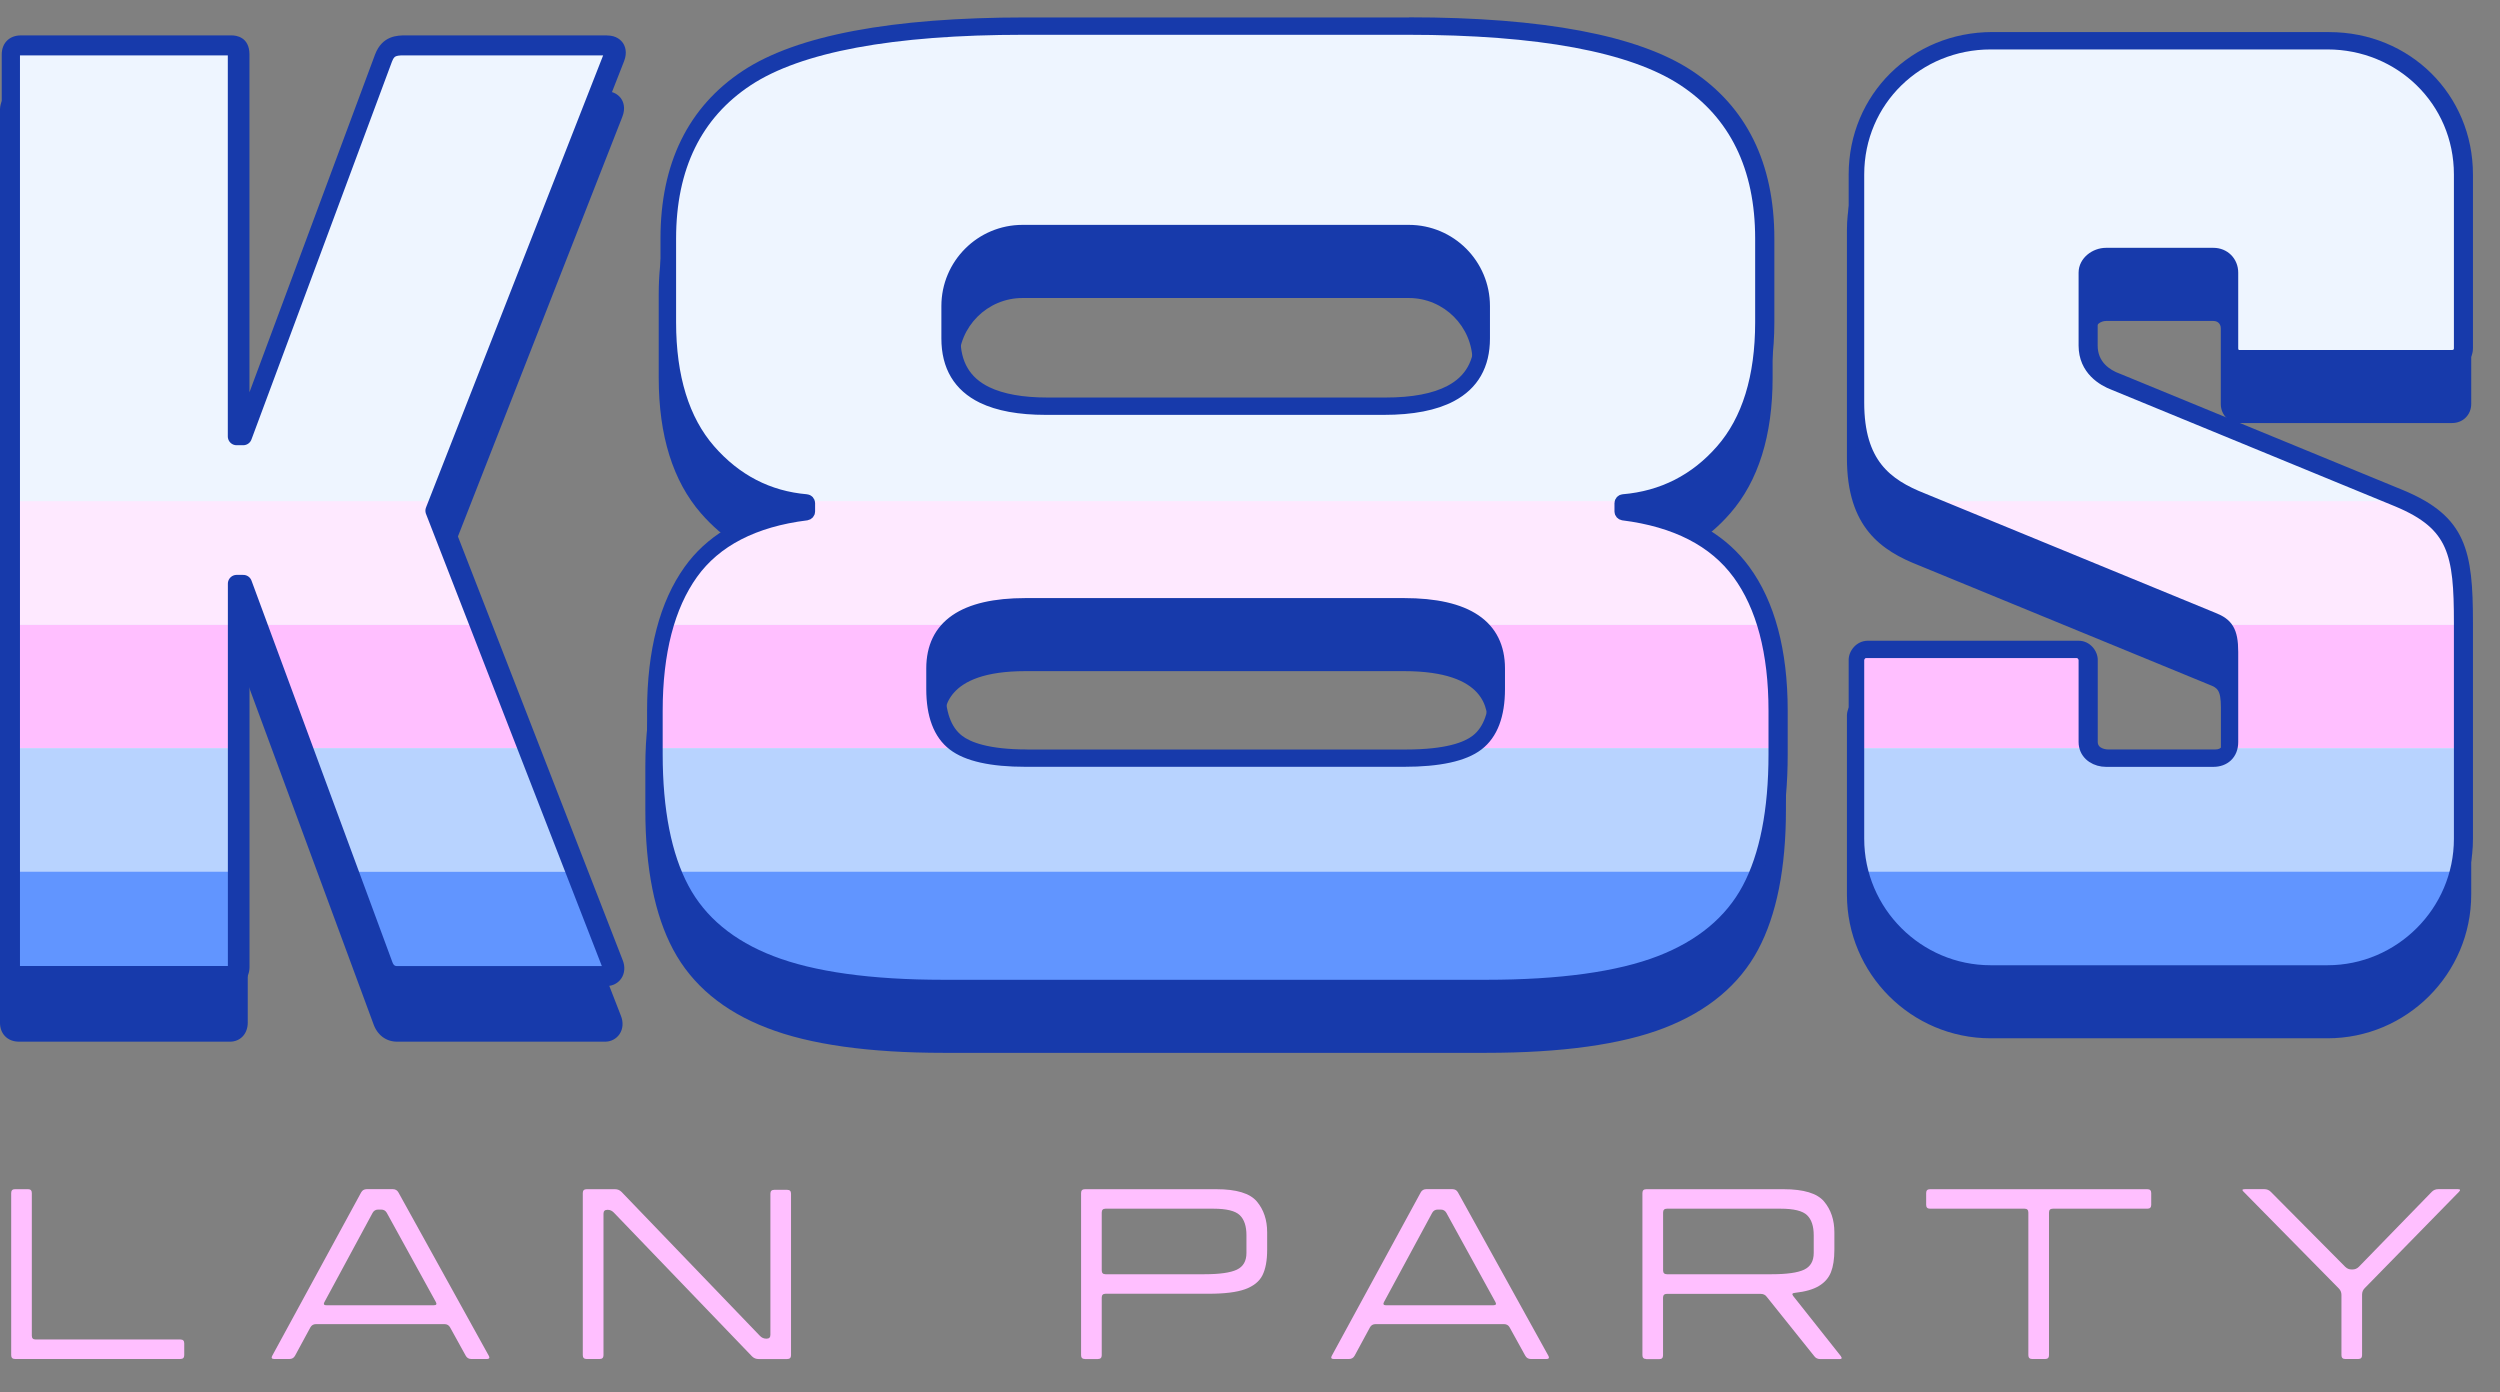 <svg width="88" height="49" viewBox="0 0 88 49" fill="none" xmlns="http://www.w3.org/2000/svg">
<rect x="0" y="0" width="88" height="49" fill="#808080" stroke="none"/>
<g clip-path="url(#clip0_13567_33325)">
<path d="M33.213 36.866C30.615 36.866 28.55 36.576 27.075 36.005C25.583 35.432 24.504 34.533 23.868 33.335C23.233 32.148 22.912 30.525 22.912 28.512V26.982C22.912 24.887 23.345 23.221 24.198 22.029C25.043 20.849 26.415 20.127 28.277 19.877V19.766C26.92 19.628 25.759 19.014 24.823 17.942C23.868 16.847 23.383 15.287 23.383 13.305V10.358C23.383 7.779 24.33 5.848 26.199 4.614C28.055 3.391 31.366 2.771 36.039 2.771H49.536C54.21 2.771 57.521 3.391 59.377 4.614C61.246 5.848 62.194 7.781 62.194 10.358V13.305C62.194 15.287 61.71 16.847 60.752 17.942C59.819 19.012 58.637 19.626 57.24 19.766V19.877C59.098 20.123 60.48 20.848 61.346 22.029C62.218 23.216 62.662 24.883 62.662 26.982V28.512C62.662 30.523 62.34 32.147 61.708 33.335C61.07 34.533 59.992 35.432 58.501 36.005C57.025 36.576 54.94 36.866 52.304 36.866H33.209H33.213ZM36.098 23.427C34.026 23.427 33.019 24.101 33.019 25.49V26.214C33.019 27.068 33.242 27.675 33.68 28.011C34.131 28.359 34.945 28.536 36.096 28.536H49.418C50.612 28.536 51.444 28.361 51.893 28.011C52.335 27.673 52.557 27.068 52.557 26.214V25.49C52.557 24.101 51.529 23.427 49.416 23.427H36.095H36.098ZM35.991 10.292C34.645 10.292 33.549 11.386 33.549 12.734V13.874C33.549 14.778 33.915 15.396 34.669 15.764C35.196 16.019 35.913 16.148 36.806 16.148H48.712C49.677 16.148 50.442 16.002 50.986 15.712C51.688 15.34 52.028 14.738 52.028 13.874V12.734C52.028 11.388 50.934 10.292 49.586 10.292H35.989H35.991Z" fill="#173AAB"/>
<path d="M49.538 2.967C54.173 2.967 57.447 3.576 59.271 4.777C61.081 5.971 62 7.85 62 10.358V13.305C62 15.237 61.53 16.755 60.608 17.812C59.687 18.868 58.517 19.461 57.134 19.578C57.086 19.581 57.047 19.622 57.047 19.672V19.966C57.047 20.012 57.083 20.053 57.131 20.06C58.981 20.289 60.347 20.992 61.192 22.145C62.042 23.301 62.469 24.93 62.469 26.982V28.512C62.469 30.49 62.157 32.082 61.538 33.243C60.922 34.398 59.878 35.266 58.434 35.822C56.977 36.386 54.918 36.67 52.307 36.67H33.211C30.641 36.67 28.598 36.386 27.145 35.822C25.698 35.266 24.653 34.398 24.04 33.243C23.42 32.084 23.108 30.492 23.108 28.512V26.982C23.108 24.928 23.529 23.299 24.357 22.144C25.182 20.992 26.539 20.291 28.389 20.062C28.436 20.055 28.473 20.016 28.473 19.968V19.674C28.473 19.624 28.436 19.583 28.386 19.579C27.042 19.465 25.892 18.87 24.971 17.814C24.049 16.757 23.579 15.241 23.579 13.307V10.36C23.579 7.852 24.498 5.973 26.308 4.779C28.132 3.577 31.405 2.969 36.041 2.969H49.538M36.808 16.346H48.714C49.716 16.346 50.505 16.193 51.08 15.886C51.842 15.481 52.228 14.81 52.228 13.874V12.734C52.228 11.277 51.047 10.096 49.59 10.096H35.993C34.536 10.096 33.355 11.277 33.355 12.734V13.874C33.355 14.852 33.767 15.542 34.586 15.941C35.141 16.211 35.882 16.346 36.808 16.346ZM36.098 28.734H49.42C50.657 28.734 51.531 28.546 52.015 28.168C52.507 27.791 52.757 27.135 52.757 26.216V25.492C52.757 23.992 51.633 23.233 49.42 23.233H36.098C33.926 23.233 32.822 23.992 32.822 25.492V26.216C32.822 27.135 33.07 27.791 33.562 28.168C34.048 28.544 34.902 28.734 36.098 28.734ZM49.538 2.574H36.041C31.329 2.574 27.981 3.204 26.091 4.448C24.163 5.72 23.187 7.709 23.187 10.357V13.303C23.187 15.333 23.688 16.936 24.675 18.069C25.457 18.966 26.391 19.552 27.459 19.82C25.94 20.16 24.792 20.861 24.04 21.913C23.161 23.138 22.716 24.843 22.716 26.98V28.51C22.716 30.555 23.045 32.21 23.696 33.426C24.356 34.666 25.468 35.596 27.007 36.186C28.502 36.767 30.591 37.06 33.212 37.06H52.309C54.969 37.06 57.079 36.767 58.578 36.186C60.112 35.594 61.227 34.665 61.887 33.424C62.536 32.208 62.865 30.553 62.865 28.509V26.978C62.865 24.837 62.408 23.133 61.51 21.909C60.743 20.861 59.589 20.162 58.072 19.82C59.173 19.552 60.124 18.964 60.906 18.066C61.893 16.934 62.396 15.331 62.396 13.302V10.355C62.396 7.706 61.418 5.718 59.489 4.446C57.6 3.202 54.252 2.57 49.54 2.57L49.538 2.574ZM36.808 15.952C35.947 15.952 35.257 15.829 34.758 15.586C34.078 15.255 33.749 14.695 33.749 13.874V12.734C33.749 11.495 34.756 10.49 35.993 10.49H49.59C50.828 10.49 51.834 11.497 51.834 12.734V13.874C51.834 14.66 51.527 15.204 50.895 15.538C50.379 15.814 49.645 15.952 48.714 15.952H36.808ZM36.098 28.34C34.717 28.34 34.087 28.078 33.802 27.858C33.412 27.558 33.216 27.006 33.216 26.216V25.492C33.216 25.029 33.216 23.624 36.098 23.624H49.42C52.363 23.624 52.363 25.029 52.363 25.492V26.216C52.363 27.006 52.165 27.558 51.775 27.858C51.489 28.08 50.849 28.342 49.418 28.342H36.096L36.098 28.34Z" fill="#173AAB"/>
<path d="M13.975 36.471C13.668 36.471 13.43 36.286 13.322 35.962L8.523 22.97V35.994C8.523 36.323 8.307 36.471 8.093 36.471H0.672C0.378 36.471 0.195 36.288 0.195 35.994V3.881C0.195 3.587 0.378 3.404 0.672 3.404H8.094C8.29 3.404 8.525 3.487 8.525 3.881V16.86L13.326 3.953C13.517 3.446 13.883 3.406 14.21 3.406H21.305C21.534 3.406 21.649 3.504 21.704 3.587C21.762 3.672 21.811 3.821 21.721 4.049L15.495 19.94L21.675 35.833C21.765 36.06 21.695 36.219 21.645 36.293C21.569 36.406 21.442 36.474 21.305 36.474H13.977L13.975 36.471Z" fill="#173AAB"/>
<path d="M21.303 3.6C21.536 3.6 21.631 3.74 21.536 3.973L15.282 19.936L21.49 35.9C21.584 36.132 21.444 36.273 21.303 36.273H13.975C13.789 36.273 13.602 36.181 13.509 35.9L8.562 22.502H8.329V35.992C8.329 36.179 8.235 36.271 8.096 36.271H0.672C0.485 36.271 0.393 36.179 0.393 35.992V3.881C0.393 3.694 0.487 3.601 0.672 3.601H8.095C8.281 3.601 8.328 3.694 8.328 3.881V17.324H8.56L13.508 4.021C13.648 3.648 13.881 3.601 14.208 3.601H21.303M21.303 3.208H14.208C13.944 3.208 13.393 3.208 13.14 3.882L8.719 15.768V3.879C8.719 3.254 8.241 3.206 8.093 3.206H0.672C0.269 3.206 -0.001 3.476 -0.001 3.879V35.994C-0.001 36.397 0.269 36.667 0.672 36.667H8.095C8.462 36.667 8.721 36.389 8.721 35.994V24.068L13.14 36.031C13.274 36.428 13.587 36.667 13.977 36.667H21.305C21.507 36.667 21.695 36.567 21.808 36.401C21.93 36.219 21.948 35.984 21.856 35.755L15.706 19.938L21.904 4.117C22.032 3.797 21.936 3.577 21.867 3.476C21.799 3.376 21.636 3.208 21.305 3.208H21.303Z" fill="#173AAB"/>
<path d="M70.072 36.352C67.389 36.352 65.208 34.171 65.208 31.488V25.186C65.208 24.992 65.378 24.709 65.685 24.709H73.107C73.414 24.709 73.584 24.991 73.584 25.186V28.08C73.584 28.379 73.861 28.536 74.135 28.536H77.915C78.052 28.536 78.372 28.492 78.372 28.08V24.905C78.372 24.207 78.211 24.068 77.841 23.92L67.617 19.718C66.367 19.226 65.208 18.452 65.208 16.13V8.101C65.208 5.4 67.345 3.283 70.072 3.283H81.927C84.654 3.283 86.791 5.4 86.791 8.101V14.216C86.791 14.488 86.586 14.693 86.314 14.693H78.799C78.592 14.693 78.368 14.51 78.368 14.216V11.556C78.368 11.292 78.176 11.1 77.912 11.1H74.131C73.871 11.1 73.58 11.296 73.58 11.556V14.124C73.58 14.849 74.144 15.168 74.481 15.294L84.475 19.404C86.58 20.286 86.791 21.387 86.791 23.879V31.488C86.791 34.171 84.609 36.352 81.927 36.352H70.072Z" fill="#173AAB"/>
<path d="M81.927 3.481C84.495 3.481 86.595 5.489 86.595 8.103V14.219C86.595 14.405 86.454 14.499 86.316 14.499H78.801C78.709 14.499 78.568 14.405 78.568 14.219V11.558C78.568 11.185 78.287 10.904 77.914 10.904H74.133C73.76 10.904 73.386 11.183 73.386 11.558V14.126C73.386 14.967 74.039 15.339 74.414 15.479L84.402 19.587C86.41 20.426 86.597 21.454 86.597 23.881V31.491C86.597 34.058 84.497 36.158 81.929 36.158H70.073C67.506 36.158 65.406 34.058 65.406 31.491V25.189C65.406 25.096 65.498 24.907 65.685 24.907H73.107C73.294 24.907 73.386 25.094 73.386 25.189V28.082C73.386 28.501 73.76 28.734 74.133 28.734H77.914C78.287 28.734 78.568 28.501 78.568 28.082V24.907C78.568 24.161 78.381 23.928 77.914 23.741L67.69 19.541C66.383 19.027 65.404 18.28 65.404 16.134V8.105C65.404 5.491 67.504 3.483 70.072 3.483H81.927M81.927 3.088H70.072C67.234 3.088 65.012 5.289 65.012 8.101V16.13C65.012 18.57 66.23 19.386 67.548 19.903L77.766 24.101C78.039 24.21 78.176 24.266 78.176 24.906V28.08C78.176 28.202 78.147 28.34 77.915 28.34H74.135C74.135 28.34 73.78 28.337 73.78 28.08V25.187C73.78 24.869 73.504 24.514 73.107 24.514H65.685C65.289 24.514 65.012 24.869 65.012 25.187V31.489C65.012 34.278 67.282 36.548 70.072 36.548H81.927C84.717 36.548 86.987 34.278 86.987 31.489V23.88C86.987 21.351 86.756 20.145 84.552 19.223L74.56 15.115H74.555L74.549 15.111C74.196 14.98 73.776 14.701 73.776 14.126V11.558C73.776 11.427 73.952 11.298 74.131 11.298H77.912C78.067 11.298 78.172 11.403 78.172 11.558V14.219C78.172 14.634 78.498 14.891 78.799 14.891H86.314C86.697 14.891 86.987 14.601 86.987 14.219V8.103C86.987 5.291 84.765 3.09 81.927 3.09V3.088Z" fill="#173AAB"/>
<path d="M0.529 47.836C0.438 47.836 0.394 47.792 0.394 47.701V41.994C0.394 41.904 0.438 41.859 0.529 41.859H0.985C1.076 41.859 1.12 41.904 1.12 41.994V47.015C1.12 47.106 1.164 47.15 1.255 47.15H6.35C6.441 47.15 6.485 47.194 6.485 47.285V47.701C6.485 47.792 6.441 47.836 6.35 47.836H0.529Z" fill="#FFBFFF"/>
<path d="M9.655 47.837C9.565 47.837 9.541 47.798 9.583 47.722L12.713 41.972C12.754 41.897 12.82 41.858 12.911 41.858H13.826C13.916 41.858 13.981 41.897 14.024 41.972L17.205 47.722C17.22 47.75 17.226 47.77 17.226 47.785C17.226 47.82 17.194 47.837 17.131 47.837H16.591C16.501 47.837 16.436 47.798 16.394 47.722L15.843 46.724C15.8 46.648 15.736 46.609 15.645 46.609H11.123C11.033 46.609 10.968 46.648 10.925 46.724L10.385 47.722C10.343 47.798 10.278 47.837 10.188 47.837H9.657H9.655ZM15.27 45.945C15.36 45.945 15.384 45.907 15.342 45.831L13.615 42.692C13.572 42.616 13.508 42.577 13.417 42.577H13.314C13.223 42.577 13.158 42.616 13.116 42.692L11.421 45.831C11.406 45.858 11.4 45.879 11.4 45.894C11.4 45.929 11.432 45.945 11.495 45.945H15.268H15.27Z" fill="#FFBFFF"/>
<path d="M20.649 47.837C20.559 47.837 20.514 47.792 20.514 47.702V41.995C20.514 41.904 20.559 41.86 20.649 41.86H21.648C21.738 41.86 21.814 41.891 21.877 41.954L26.754 47.027C26.817 47.09 26.889 47.121 26.972 47.121H26.983C27.073 47.121 27.118 47.077 27.118 46.986V42.017C27.118 41.926 27.162 41.882 27.253 41.882H27.709C27.8 41.882 27.844 41.926 27.844 42.017V47.703C27.844 47.794 27.8 47.838 27.709 47.838H26.7C26.61 47.838 26.534 47.807 26.471 47.744L21.605 42.681C21.542 42.618 21.474 42.586 21.398 42.586H21.378C21.287 42.586 21.243 42.631 21.243 42.721V47.702C21.243 47.792 21.198 47.837 21.108 47.837H20.651H20.649Z" fill="#FFBFFF"/>
<path d="M38.189 47.837C38.098 47.837 38.054 47.792 38.054 47.702V41.995C38.054 41.904 38.098 41.86 38.189 41.86H42.816C43.522 41.86 43.997 42.004 44.24 42.291C44.482 42.579 44.604 42.941 44.604 43.377V43.991C44.604 44.372 44.548 44.672 44.437 44.892C44.327 45.11 44.123 45.272 43.829 45.38C43.535 45.487 43.106 45.54 42.544 45.54H38.915C38.825 45.54 38.781 45.585 38.781 45.675V47.703C38.781 47.794 38.736 47.838 38.645 47.838H38.189V47.837ZM42.398 44.853C42.933 44.853 43.312 44.799 43.537 44.692C43.763 44.585 43.875 44.389 43.875 44.104V43.481C43.875 43.163 43.798 42.926 43.641 42.775C43.485 42.623 43.175 42.546 42.711 42.546H38.915C38.825 42.546 38.781 42.59 38.781 42.681V44.718C38.781 44.808 38.825 44.853 38.915 44.853H42.398Z" fill="#FFBFFF"/>
<path d="M46.952 47.837C46.861 47.837 46.837 47.798 46.88 47.722L50.01 41.972C50.05 41.897 50.117 41.858 50.207 41.858H51.122C51.213 41.858 51.278 41.897 51.32 41.972L54.502 47.722C54.517 47.75 54.522 47.77 54.522 47.785C54.522 47.82 54.491 47.837 54.428 47.837H53.888C53.797 47.837 53.733 47.798 53.69 47.722L53.139 46.724C53.097 46.648 53.032 46.609 52.941 46.609H48.42C48.329 46.609 48.264 46.648 48.222 46.724L47.682 47.722C47.639 47.798 47.575 47.837 47.484 47.837H46.954H46.952ZM52.566 45.945C52.657 45.945 52.681 45.907 52.638 45.831L50.912 42.692C50.869 42.616 50.804 42.577 50.714 42.577H50.61C50.52 42.577 50.455 42.616 50.413 42.692L48.717 45.831C48.703 45.858 48.697 45.879 48.697 45.894C48.697 45.929 48.728 45.945 48.791 45.945H52.564H52.566Z" fill="#FFBFFF"/>
<path d="M57.948 47.837C57.857 47.837 57.813 47.792 57.813 47.702V41.995C57.813 41.904 57.857 41.86 57.948 41.86H62.782C63.488 41.86 63.964 42.004 64.206 42.291C64.448 42.579 64.57 42.941 64.57 43.377V43.991C64.57 44.317 64.529 44.581 64.45 44.781C64.37 44.982 64.23 45.143 64.028 45.265C63.827 45.387 63.544 45.468 63.176 45.509C63.085 45.516 63.069 45.553 63.124 45.624L64.797 47.735L64.829 47.798C64.829 47.825 64.801 47.84 64.746 47.84H64.08C63.982 47.84 63.91 47.805 63.862 47.737L62.189 45.648C62.141 45.579 62.067 45.544 61.971 45.544H58.675C58.584 45.544 58.539 45.589 58.539 45.679V47.707C58.539 47.798 58.495 47.842 58.405 47.842H57.948V47.837ZM62.366 44.853C62.901 44.853 63.279 44.799 63.505 44.692C63.731 44.585 63.843 44.389 63.843 44.104V43.481C63.843 43.163 63.766 42.926 63.609 42.775C63.453 42.623 63.143 42.546 62.679 42.546H58.676C58.586 42.546 58.541 42.59 58.541 42.681V44.718C58.541 44.808 58.586 44.853 58.676 44.853H62.366Z" fill="#FFBFFF"/>
<path d="M71.534 47.837C71.443 47.837 71.398 47.792 71.398 47.702V42.681C71.398 42.59 71.354 42.546 71.264 42.546H67.936C67.845 42.546 67.801 42.501 67.801 42.411V41.995C67.801 41.904 67.845 41.86 67.936 41.86H75.588C75.678 41.86 75.723 41.904 75.723 41.995V42.411C75.723 42.501 75.678 42.546 75.588 42.546H72.26C72.169 42.546 72.125 42.59 72.125 42.681V47.702C72.125 47.792 72.081 47.837 71.99 47.837H71.534Z" fill="#FFBFFF"/>
<path d="M82.554 47.837C82.463 47.837 82.419 47.792 82.419 47.702V45.581C82.419 45.49 82.387 45.415 82.325 45.352L78.977 41.952C78.949 41.925 78.934 41.904 78.934 41.889C78.934 41.869 78.962 41.858 79.017 41.858H79.703C79.794 41.858 79.87 41.889 79.932 41.952L82.552 44.592C82.615 44.655 82.691 44.686 82.781 44.686H82.802C82.892 44.686 82.968 44.655 83.031 44.592L85.599 41.952C85.661 41.889 85.737 41.858 85.828 41.858H86.514C86.604 41.858 86.617 41.889 86.556 41.952L83.24 45.341C83.177 45.404 83.145 45.479 83.145 45.57V47.702C83.145 47.792 83.101 47.837 83.01 47.837H82.554Z" fill="#FFBFFF"/>
<path d="M61.192 20.184C60.347 19.03 58.979 18.33 57.131 18.099C57.084 18.091 57.048 18.052 57.048 18.005V17.71C57.048 17.661 57.086 17.62 57.135 17.616C58.517 17.5 59.688 16.906 60.608 15.851C61.532 14.793 62 13.277 62 11.344V8.397C62 5.888 61.081 4.01 59.272 2.816C57.447 1.614 54.173 1.006 49.538 1.006H36.041C31.407 1.006 28.133 1.614 26.308 2.816C24.498 4.01 23.579 5.888 23.579 8.397V11.344C23.579 13.276 24.049 14.793 24.971 15.851C25.894 16.908 27.042 17.502 28.386 17.616C28.436 17.62 28.473 17.661 28.473 17.71V18.005C28.473 18.051 28.438 18.091 28.39 18.099C26.539 18.328 25.182 19.03 24.358 20.18C23.529 21.336 23.108 22.964 23.108 25.018V26.549C23.108 28.529 23.422 30.121 24.04 31.28C24.653 32.435 25.698 33.302 27.145 33.859C28.598 34.422 30.641 34.707 33.211 34.707H52.308C54.918 34.707 56.979 34.422 58.434 33.859C59.878 33.302 60.922 32.435 61.538 31.28C62.157 30.119 62.47 28.527 62.47 26.549V25.018C62.47 22.966 62.041 21.34 61.192 20.182V20.184ZM33.355 10.773C33.355 9.316 34.536 8.134 35.993 8.134H49.59C51.047 8.134 52.228 9.316 52.228 10.773V11.913C52.228 12.848 51.844 13.52 51.08 13.925C50.505 14.231 49.716 14.385 48.714 14.385H36.808C35.882 14.385 35.141 14.248 34.586 13.98C33.767 13.581 33.355 12.891 33.355 11.913V10.773ZM52.757 24.255C52.757 25.174 52.507 25.83 52.016 26.207C51.529 26.582 50.657 26.773 49.42 26.773H36.099C34.902 26.773 34.048 26.584 33.562 26.207C33.07 25.83 32.823 25.174 32.823 24.255V23.53C32.823 22.031 33.926 21.271 36.099 21.271H49.42C51.633 21.271 52.757 22.031 52.757 23.53V24.255Z" fill="#EEF5FF"/>
<path d="M21.49 33.942C21.583 34.175 21.444 34.315 21.304 34.315H13.976C13.789 34.315 13.602 34.223 13.51 33.942L8.563 20.545H8.33V34.034C8.33 34.221 8.237 34.313 8.097 34.313H0.672C0.486 34.313 0.393 34.221 0.393 34.034V1.919C0.393 1.733 0.486 1.64 0.672 1.64H8.095C8.282 1.64 8.328 1.733 8.328 1.919V15.363H8.561L13.508 2.06C13.648 1.686 13.881 1.64 14.208 1.64H21.304C21.537 1.64 21.631 1.781 21.537 2.014L15.283 17.977L21.49 33.94V33.942Z" fill="#EEF5FF"/>
<path d="M86.594 29.527C86.594 32.095 84.494 34.195 81.927 34.195H70.071C67.503 34.195 65.403 32.095 65.403 29.527V23.225C65.403 23.133 65.496 22.944 65.682 22.944H73.105C73.291 22.944 73.384 23.131 73.384 23.225V26.118C73.384 26.538 73.757 26.771 74.131 26.771H77.911C78.285 26.771 78.566 26.538 78.566 26.118V22.944C78.566 22.197 78.379 21.964 77.911 21.778L67.688 17.578C66.381 17.064 65.401 16.317 65.401 14.17V6.142C65.401 3.528 67.501 1.52 70.069 1.52H81.925C84.493 1.52 86.593 3.528 86.593 6.142V12.257C86.593 12.444 86.452 12.538 86.314 12.538H78.799C78.706 12.538 78.566 12.444 78.566 12.257V9.597C78.566 9.223 78.285 8.942 77.911 8.942H74.131C73.757 8.942 73.384 9.222 73.384 9.597V12.165C73.384 13.006 74.037 13.377 74.412 13.518L84.4 17.626C86.408 18.465 86.594 19.493 86.594 21.92V29.529V29.527Z" fill="#EEF5FF"/>
<path d="M50.722 13.924C50.297 14.215 49.785 14.385 49.232 14.385H48.356C49.358 14.385 50.147 14.231 50.722 13.924Z" fill="#1E1D27"/>
<path d="M49.6 1.008C54.234 1.008 57.508 1.616 59.333 2.818C61.143 4.012 62.062 5.89 62.062 8.399V11.346C62.062 13.277 61.592 14.795 60.669 15.853C59.749 16.908 58.579 17.502 57.196 17.618C57.148 17.622 57.109 17.662 57.109 17.712V18.006C57.109 18.052 57.144 18.093 57.192 18.101C59.043 18.33 60.409 19.032 61.254 20.186C62.104 21.341 62.531 22.97 62.531 25.022V26.553C62.531 28.531 62.219 30.122 61.599 31.283C60.984 32.439 59.939 33.306 58.495 33.862C57.039 34.426 54.979 34.711 52.369 34.711H33.272C30.703 34.711 28.66 34.426 27.207 33.862C25.759 33.306 24.715 32.439 24.101 31.283C23.482 30.124 23.169 28.533 23.169 26.553V25.022C23.169 22.968 23.591 21.339 24.419 20.184C25.244 19.032 26.6 18.332 28.451 18.101C28.497 18.093 28.534 18.054 28.534 18.006V17.712C28.534 17.662 28.497 17.622 28.447 17.618C27.103 17.503 25.953 16.908 25.033 15.853C24.11 14.795 23.641 13.279 23.641 11.346V8.399C23.641 5.89 24.559 4.012 26.369 2.818C28.194 1.616 31.466 1.008 36.102 1.008H49.6ZM36.87 14.385H48.775C49.777 14.385 50.566 14.231 51.141 13.924C51.903 13.52 52.289 12.848 52.289 11.913V10.773C52.289 9.316 51.108 8.134 49.651 8.134H36.054C34.598 8.134 33.416 9.316 33.416 10.773V11.913C33.416 12.891 33.829 13.581 34.648 13.98C35.202 14.25 35.944 14.385 36.87 14.385ZM36.16 26.774H49.481C50.718 26.774 51.593 26.586 52.077 26.209C52.569 25.832 52.818 25.175 52.818 24.257V23.532C52.818 22.033 51.694 21.273 49.481 21.273H36.16C33.988 21.273 32.884 22.033 32.884 23.532V24.257C32.884 25.175 33.132 25.832 33.623 26.209C34.11 26.584 34.964 26.774 36.16 26.774ZM49.6 0.614H36.102C31.39 0.614 28.042 1.244 26.153 2.489C24.225 3.76 23.249 5.75 23.249 8.397V11.344C23.249 13.373 23.75 14.976 24.737 16.11C25.519 17.006 26.453 17.592 27.521 17.86C26.001 18.2 24.853 18.901 24.101 19.953C23.223 21.179 22.777 22.883 22.777 25.02V26.551C22.777 28.596 23.106 30.25 23.757 31.466C24.417 32.707 25.53 33.637 27.068 34.227C28.564 34.807 30.653 35.101 33.274 35.101H52.371C55.031 35.101 57.14 34.807 58.64 34.227C60.174 33.635 61.289 32.705 61.949 31.465C62.598 30.248 62.927 28.594 62.927 26.549V25.018C62.927 22.878 62.47 21.173 61.572 19.949C60.804 18.901 59.651 18.202 58.133 17.86C59.235 17.592 60.185 17.004 60.967 16.106C61.954 14.975 62.457 13.372 62.457 11.342V8.395C62.457 5.746 61.479 3.759 59.551 2.487C57.662 1.243 54.314 0.61 49.602 0.61L49.6 0.614ZM36.87 13.993C36.008 13.993 35.319 13.869 34.82 13.627C34.139 13.296 33.81 12.736 33.81 11.915V10.774C33.81 9.536 34.818 8.53 36.054 8.53H49.651C50.89 8.53 51.896 9.538 51.896 10.774V11.915C51.896 12.701 51.589 13.244 50.957 13.579C50.441 13.854 49.707 13.993 48.775 13.993H36.87ZM36.16 26.381C34.779 26.381 34.148 26.118 33.864 25.898C33.474 25.599 33.278 25.046 33.278 24.257V23.532C33.278 23.07 33.278 21.665 36.16 21.665H49.481C52.424 21.665 52.424 23.07 52.424 23.532V24.257C52.424 25.046 52.227 25.599 51.837 25.898C51.55 26.12 50.91 26.383 49.48 26.383H36.158L36.16 26.381Z" fill="#173AAB"/>
<path d="M21.365 1.64C21.598 1.64 21.692 1.78 21.598 2.013L15.344 17.977L21.552 33.94C21.646 34.173 21.506 34.313 21.365 34.313H14.037C13.85 34.313 13.664 34.221 13.571 33.94L8.624 20.543H8.391V34.032C8.391 34.219 8.299 34.312 8.158 34.312H0.734C0.547 34.312 0.455 34.219 0.455 34.032V1.919C0.455 1.732 0.549 1.64 0.734 1.64H8.156C8.343 1.64 8.389 1.732 8.389 1.919V15.363H8.622L13.569 2.06C13.71 1.686 13.943 1.64 14.27 1.64H21.365ZM21.365 1.246H14.27C14.005 1.246 13.455 1.246 13.201 1.921L8.781 13.808V1.919C8.781 1.294 8.302 1.246 8.154 1.246H0.734C0.331 1.246 0.061 1.516 0.061 1.919V34.034C0.061 34.437 0.331 34.707 0.734 34.707H8.156C8.524 34.707 8.783 34.43 8.783 34.034V22.108L13.201 34.071C13.336 34.469 13.649 34.707 14.039 34.707H21.367C21.568 34.707 21.757 34.607 21.87 34.441C21.992 34.26 22.01 34.025 21.918 33.796L15.767 17.979L21.966 2.158C22.093 1.838 21.997 1.618 21.929 1.516C21.86 1.416 21.698 1.248 21.367 1.248L21.365 1.246Z" fill="#173AAB"/>
<path d="M81.989 1.522C84.556 1.522 86.656 3.529 86.656 6.143V12.259C86.656 12.446 86.516 12.54 86.377 12.54H78.862C78.77 12.54 78.629 12.446 78.629 12.259V9.599C78.629 9.225 78.349 8.944 77.975 8.944H74.195C73.821 8.944 73.448 9.223 73.448 9.599V12.166C73.448 13.008 74.1 13.381 74.476 13.52L84.464 17.627C86.472 18.467 86.658 19.495 86.658 21.922V29.531C86.658 32.099 84.558 34.199 81.99 34.199H70.135C67.567 34.199 65.467 32.099 65.467 29.531V23.229C65.467 23.135 65.559 22.948 65.746 22.948H73.169C73.355 22.948 73.448 23.135 73.448 23.229V26.122C73.448 26.542 73.821 26.775 74.195 26.775H77.975C78.349 26.775 78.629 26.542 78.629 26.122V22.948C78.629 22.201 78.443 21.968 77.975 21.781L67.752 17.581C66.445 17.067 65.465 16.32 65.465 14.174V6.145C65.465 3.531 67.565 1.524 70.133 1.524H81.989M81.989 1.128H70.133C67.295 1.128 65.073 3.33 65.073 6.142V14.17C65.073 16.611 66.291 17.426 67.61 17.944L77.827 22.142C78.101 22.251 78.238 22.306 78.238 22.946V26.12C78.238 26.242 78.208 26.381 77.977 26.381H74.196C74.196 26.381 73.841 26.377 73.841 26.12V23.227C73.841 22.909 73.566 22.554 73.169 22.554H65.746C65.35 22.554 65.073 22.909 65.073 23.227V29.529C65.073 32.319 67.343 34.589 70.133 34.589H81.989C84.778 34.589 87.048 32.319 87.048 29.529V21.92C87.048 19.391 86.817 18.186 84.614 17.263L74.622 13.155C74.622 13.155 74.614 13.152 74.611 13.152C74.257 13.021 73.838 12.741 73.838 12.166V9.599C73.838 9.467 74.013 9.338 74.193 9.338H77.973C78.129 9.338 78.234 9.443 78.234 9.599V12.259C78.234 12.675 78.559 12.932 78.861 12.932H86.375C86.758 12.932 87.048 12.643 87.048 12.259V6.143C87.048 3.332 84.826 1.13 81.989 1.13V1.128Z" fill="#173AAB"/>
<path d="M52.757 23.53V24.255C52.757 25.174 52.508 25.83 52.016 26.207C51.958 26.251 51.894 26.294 51.824 26.335H62.47V25.02C62.47 23.874 62.337 22.861 62.071 21.988H52.116C52.543 22.36 52.757 22.874 52.757 23.53Z" fill="#FFBFFF"/>
<path d="M32.823 24.255V23.53C32.823 22.874 33.034 22.36 33.453 21.988H23.5C23.239 22.861 23.108 23.874 23.108 25.02V26.335H33.755C33.686 26.296 33.621 26.253 33.564 26.207C33.072 25.83 32.825 25.174 32.825 24.255H32.823Z" fill="#FFBFFF"/>
<path d="M9.095 21.988L10.7 26.335H18.533L16.843 21.988H9.095Z" fill="#FFBFFF"/>
<path d="M8.326 21.988H0.392V26.335H8.326V21.988Z" fill="#FFBFFF"/>
<path d="M78.566 22.946V26.12C78.566 26.2 78.553 26.27 78.535 26.335H86.595V21.988H78.278C78.479 22.168 78.566 22.438 78.566 22.946Z" fill="#FFBFFF"/>
<path d="M73.398 26.248V26.334H65.402V23.227C65.402 23.133 65.497 22.946 65.683 22.946H73.104C73.291 22.946 73.385 23.133 73.385 23.227V26.12C73.385 26.165 73.389 26.207 73.398 26.248Z" fill="#FFBFFF"/>
<path d="M28.473 17.712V18.006C28.473 18.053 28.438 18.093 28.39 18.101C26.54 18.33 25.183 19.032 24.358 20.182C23.992 20.694 23.706 21.297 23.498 21.988H33.452C33.992 21.512 34.875 21.271 36.097 21.271H49.419C50.665 21.271 51.563 21.512 52.114 21.988H62.071C61.86 21.297 61.568 20.694 61.193 20.184C60.348 19.031 58.98 18.33 57.131 18.099C57.085 18.091 57.048 18.053 57.048 18.005V17.711C57.048 17.683 57.061 17.659 57.08 17.64H28.442C28.46 17.657 28.473 17.681 28.473 17.711V17.712Z" fill="#FEE9FF"/>
<path d="M8.328 20.544H8.561L9.095 21.988H16.843L15.283 17.977L15.414 17.642H0.392V21.988H8.328V20.544Z" fill="#FEE9FF"/>
<path d="M78.278 21.988H86.595V21.92C86.595 19.509 86.41 18.48 84.441 17.642H67.846L77.912 21.779C78.062 21.839 78.182 21.903 78.276 21.988H78.278Z" fill="#FEE9FF"/>
<g style="mix-blend-mode:multiply">
<path d="M62.47 26.335H51.824C51.315 26.627 50.509 26.773 49.42 26.773H36.099C35.047 26.773 34.259 26.625 33.755 26.335H23.108V26.551C23.108 28.209 23.332 29.592 23.768 30.681H61.812C62.248 29.592 62.47 28.209 62.47 26.551V26.335Z" fill="#B8D3FF"/>
</g>
<g style="mix-blend-mode:multiply">
<path d="M8.326 26.335H0.392V30.681H8.326V26.335Z" fill="#B8D3FF"/>
</g>
<g style="mix-blend-mode:multiply">
<path d="M10.7 26.335L12.304 30.681H20.222L18.532 26.335H10.7Z" fill="#B8D3FF"/>
</g>
<g style="mix-blend-mode:multiply">
<path d="M77.912 26.775H74.132C73.829 26.775 73.529 26.619 73.426 26.337H65.402V29.529C65.402 29.927 65.452 30.313 65.548 30.683H86.449C86.544 30.313 86.596 29.927 86.596 29.529V26.337H78.535C78.456 26.619 78.216 26.775 77.912 26.775Z" fill="#B8D3FF"/>
</g>
<path d="M24.042 31.282C24.655 32.437 25.7 33.304 27.148 33.861C28.601 34.424 30.643 34.709 33.213 34.709H52.31C54.92 34.709 56.981 34.424 58.436 33.861C59.88 33.304 60.925 32.437 61.54 31.282C61.64 31.093 61.729 30.892 61.814 30.681H23.77C23.855 30.892 23.944 31.093 24.044 31.282H24.042Z" fill="#6195FF"/>
<path d="M13.51 33.942C13.602 34.221 13.789 34.315 13.976 34.315H21.304C21.445 34.315 21.583 34.175 21.491 33.942L20.223 30.683H12.305L13.508 33.942H13.51Z" fill="#6195FF"/>
<path d="M0.392 34.034C0.392 34.221 0.486 34.313 0.671 34.313H8.093C8.234 34.313 8.326 34.221 8.326 34.034V30.681H0.392V34.034Z" fill="#6195FF"/>
<path d="M70.072 34.195H81.927C84.098 34.195 85.934 32.694 86.449 30.681H65.548C66.066 32.696 67.902 34.195 70.07 34.195H70.072Z" fill="#6195FF"/>
<path d="M21.491 33.942C21.583 34.175 21.445 34.315 21.304 34.315H13.976C13.789 34.315 13.602 34.223 13.51 33.942L8.563 20.545H8.33V34.034C8.33 34.221 8.238 34.313 8.097 34.313H0.673C0.486 34.313 0.394 34.221 0.394 34.034V1.919C0.394 1.733 0.486 1.64 0.673 1.64H8.095C8.282 1.64 8.328 1.733 8.328 1.919V15.363H8.561L13.508 2.06C13.649 1.686 13.882 1.64 14.209 1.64H21.304C21.537 1.64 21.631 1.781 21.537 2.014L15.283 17.977L21.491 33.94V33.942Z" stroke="#173AAB" stroke-width="0.618" stroke-linejoin="round"/>
<path d="M61.193 20.184C60.348 19.03 58.98 18.33 57.131 18.099C57.085 18.091 57.048 18.052 57.048 18.005V17.71C57.048 17.661 57.087 17.62 57.135 17.616C58.517 17.5 59.688 16.906 60.608 15.851C61.533 14.793 62 13.277 62 11.344V8.397C62 5.888 61.082 4.01 59.272 2.816C57.447 1.614 54.173 1.006 49.538 1.006H36.041C31.407 1.006 28.133 1.614 26.308 2.816C24.498 4.01 23.58 5.888 23.58 8.397V11.344C23.58 13.276 24.049 14.793 24.972 15.851C25.894 16.908 27.042 17.502 28.386 17.616C28.436 17.62 28.473 17.661 28.473 17.71V18.005C28.473 18.051 28.438 18.091 28.39 18.099C26.539 18.328 25.182 19.03 24.358 20.18C23.53 21.336 23.108 22.964 23.108 25.018V26.549C23.108 28.529 23.422 30.121 24.04 31.28C24.654 32.435 25.698 33.302 27.146 33.859C28.599 34.422 30.642 34.707 33.211 34.707H52.308C54.918 34.707 56.979 34.422 58.434 33.859C59.878 33.302 60.923 32.435 61.538 31.28C62.157 30.119 62.47 28.527 62.47 26.549V25.018C62.47 22.966 62.041 21.34 61.193 20.182V20.184ZM33.355 10.773C33.355 9.316 34.537 8.134 35.993 8.134H49.59C51.047 8.134 52.228 9.316 52.228 10.773V11.913C52.228 12.848 51.844 13.52 51.08 13.925C50.505 14.231 49.716 14.385 48.714 14.385H36.809C35.882 14.385 35.141 14.248 34.587 13.98C33.768 13.581 33.355 12.891 33.355 11.913V10.773ZM52.757 24.255C52.757 25.174 52.508 25.83 52.016 26.207C51.529 26.582 50.657 26.773 49.42 26.773H36.099C34.903 26.773 34.049 26.584 33.562 26.207C33.071 25.83 32.823 25.174 32.823 24.255V23.53C32.823 22.031 33.926 21.271 36.099 21.271H49.42C51.633 21.271 52.757 22.031 52.757 23.53V24.255Z" stroke="#173AAB" stroke-width="0.437" stroke-linejoin="round"/>
<path d="M78.8 12.538H86.314C86.455 12.538 86.596 12.444 86.596 12.257V6.142C86.596 3.528 84.493 1.522 81.928 1.522H70.07C67.504 1.522 65.402 3.528 65.402 6.142V14.17C65.402 16.319 66.384 17.065 67.689 17.578L77.912 21.779C78.38 21.966 78.567 22.199 78.567 22.946V26.12C78.567 26.54 78.286 26.775 77.912 26.775H74.132C73.799 26.775 73.464 26.588 73.398 26.248C73.389 26.207 73.385 26.165 73.385 26.12V23.227C73.385 23.133 73.291 22.946 73.104 22.946H65.683C65.497 22.946 65.402 23.133 65.402 23.227V29.527C65.402 32.095 67.504 34.195 70.07 34.195H81.928C84.493 34.195 86.596 32.095 86.596 29.527V21.92C86.596 19.493 86.409 18.465 84.401 17.626L74.411 13.518C74.037 13.377 73.385 13.004 73.385 12.165V9.597C73.385 9.223 73.758 8.942 74.132 8.942H77.912C78.286 8.942 78.567 9.223 78.567 9.597V12.257C78.567 12.444 78.705 12.538 78.8 12.538Z" stroke="#173AAB" stroke-width="0.437" stroke-linejoin="round"/>
</g>
<defs>
<clipPath id="clip0_13567_33325">
<rect width="87.05" height="49" fill="white"/>
</clipPath>
</defs>
</svg>
